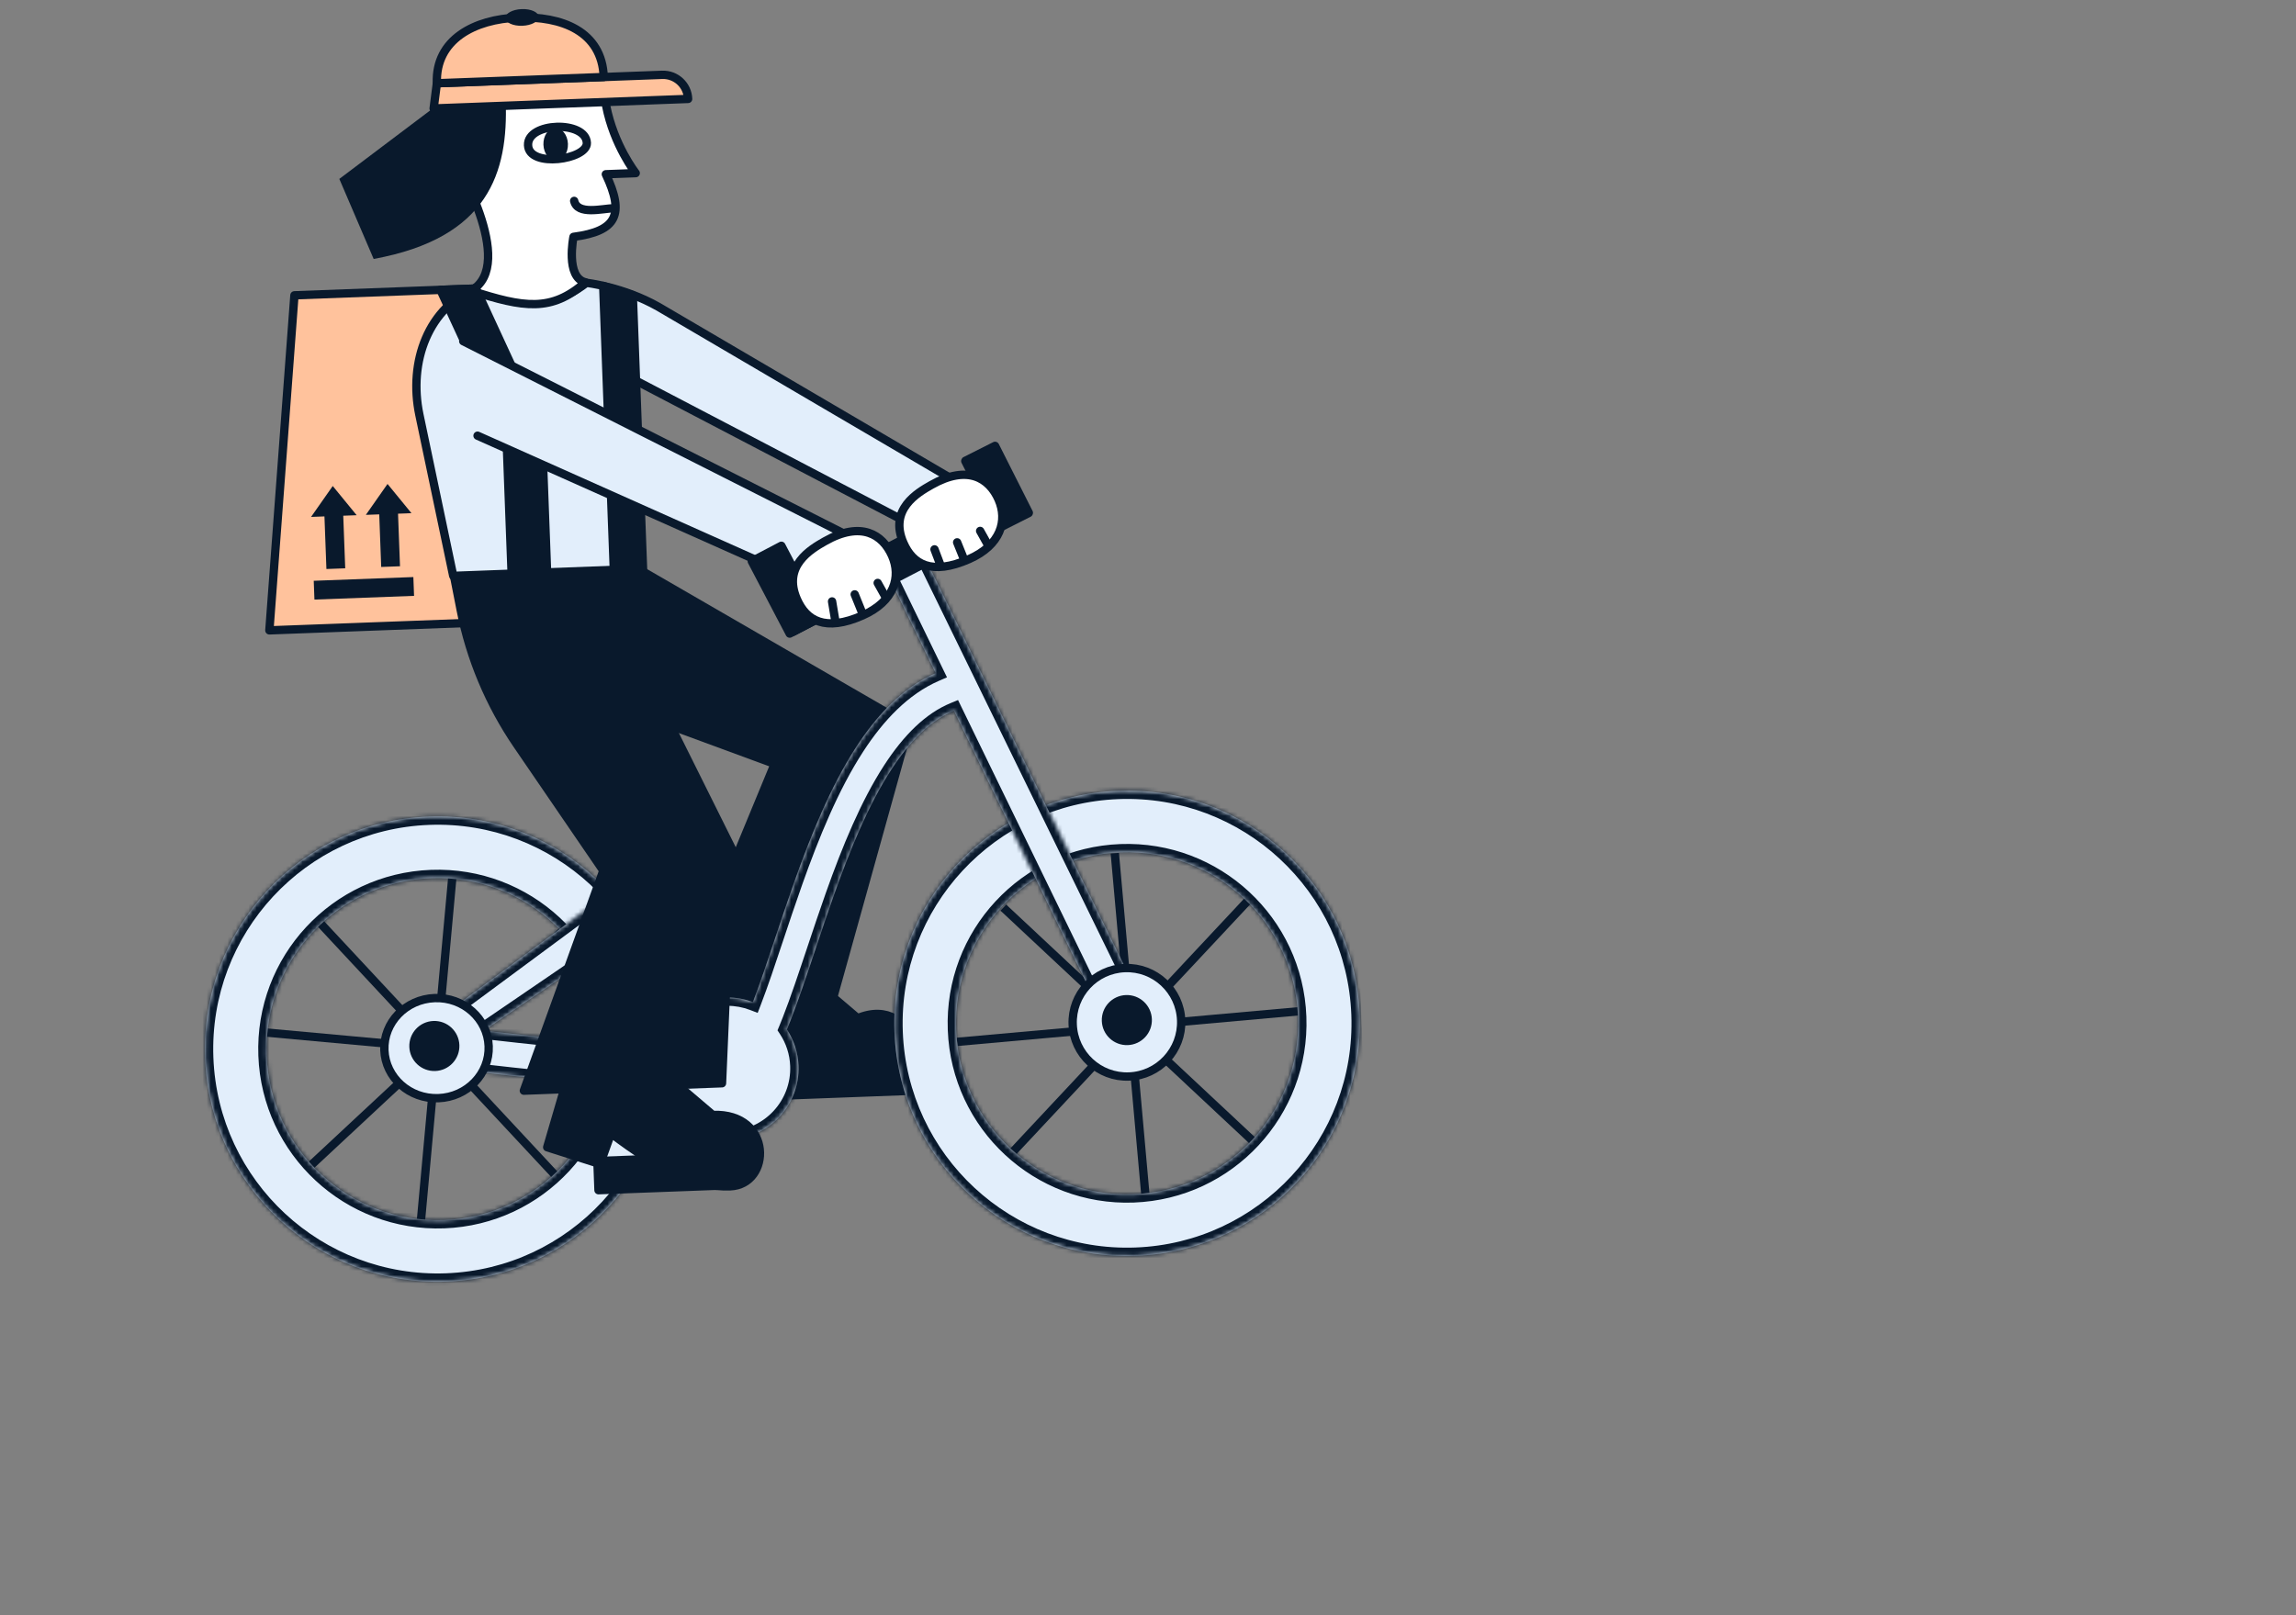 <svg width="550" height="387" viewBox="0 0 550 387" fill="none" xmlns="http://www.w3.org/2000/svg">
<rect x="0" y="0" width="550" height="387" fill="#808080" stroke="none"/>
<g clip-path="url(#clip0_14613_54914)">
<g clip-path="url(#clip1_14613_54914)">
<path d="M182.292 255.713L216.268 254.442L216.53 261.437L182.554 262.708L182.292 255.713Z" fill="#09192C" stroke="#09192C" stroke-width="2" stroke-linejoin="round"/>
<path d="M166.799 251.687L172.014 230.477L193.053 233.435L205.455 243.98C219.741 237.943 225.088 260.506 209.604 261.094C209.602 261.094 209.601 261.093 209.601 261.092C201.107 261.409 192.432 256.976 181.104 248.393L179.423 254.716L166.799 251.687Z" fill="#09192C" stroke="#09192C" stroke-width="2" stroke-linecap="round" stroke-linejoin="round"/>
<rect x="238.805" y="105.495" width="20" height="10" rx="1" transform="rotate(63.234 238.805 105.495)" fill="#09192C"/>
<path d="M242.308 276.347L299.217 215.514" stroke="#09192C" stroke-width="2" stroke-linejoin="round"/>
<path d="M240.345 217.475L301.177 274.384" stroke="#09192C" stroke-width="2" stroke-linejoin="round"/>
<path d="M229.279 249.643L312.25 242.216" stroke="#09192C" stroke-width="2" stroke-linejoin="round"/>
<path d="M267.048 204.442L274.475 287.412" stroke="#09192C" stroke-width="2" stroke-linejoin="round"/>
<path d="M100.822 292.627L108.406 209.671" stroke="#09192C" stroke-width="2" stroke-linejoin="round"/>
<path d="M63.137 247.357L146.093 254.941" stroke="#09192C" stroke-width="2" stroke-linejoin="round"/>
<path d="M74.145 279.541L135.085 222.747" stroke="#09192C" stroke-width="2" stroke-linejoin="round"/>
<path d="M76.216 220.673L133.01 281.613" stroke="#09192C" stroke-width="2" stroke-linejoin="round"/>
<path d="M160.803 243.039L197.464 246.64L217.755 173.83L147.902 133.414L133.412 133.956L133.829 163.993L185.577 183.04L160.803 243.039Z" fill="#09192C" stroke="#09192C" stroke-width="2" stroke-linecap="round" stroke-linejoin="round"/>
<mask id="path-13-inside-1_14613_54914" fill="white">
<path fill-rule="evenodd" clip-rule="evenodd" d="M106.922 307.101C137.696 305.949 161.71 280.068 160.559 249.294C159.407 218.52 133.526 194.506 102.752 195.658C71.978 196.809 47.964 222.69 49.115 253.464C50.267 284.238 76.148 308.252 106.922 307.101ZM106.371 292.332C128.988 291.486 146.637 272.465 145.79 249.848C144.944 227.231 125.923 209.582 103.306 210.428C80.689 211.275 63.04 230.296 63.886 252.913C64.733 275.53 83.754 293.179 106.371 292.332Z"/>
</mask>
<path fill-rule="evenodd" clip-rule="evenodd" d="M106.922 307.101C137.696 305.949 161.71 280.068 160.559 249.294C159.407 218.52 133.526 194.506 102.752 195.658C71.978 196.809 47.964 222.69 49.115 253.464C50.267 284.238 76.148 308.252 106.922 307.101ZM106.371 292.332C128.988 291.486 146.637 272.465 145.79 249.848C144.944 227.231 125.923 209.582 103.306 210.428C80.689 211.275 63.04 230.296 63.886 252.913C64.733 275.53 83.754 293.179 106.371 292.332Z" fill="#E2EEFB"/>
<path d="M158.56 249.369C159.67 279.039 136.518 303.992 106.847 305.102L106.997 309.099C138.875 307.906 163.75 281.097 162.557 249.219L158.56 249.369ZM102.827 197.656C132.497 196.546 157.45 219.698 158.56 249.369L162.557 249.219C161.364 217.341 134.555 192.466 102.677 193.659L102.827 197.656ZM51.114 253.389C50.004 223.719 73.156 198.766 102.827 197.656L102.677 193.659C70.799 194.852 45.924 221.661 47.117 253.539L51.114 253.389ZM106.847 305.102C77.177 306.212 52.224 283.06 51.114 253.389L47.117 253.539C48.31 285.417 75.119 310.292 106.997 309.099L106.847 305.102ZM143.792 249.923C144.597 271.436 127.809 289.529 106.296 290.334L106.446 294.331C130.167 293.443 148.677 273.494 147.789 249.773L143.792 249.923ZM103.381 212.427C124.894 211.622 142.987 228.409 143.792 249.923L147.789 249.773C146.901 226.052 126.952 207.542 103.231 208.43L103.381 212.427ZM65.885 252.838C65.08 231.325 81.867 213.232 103.381 212.427L103.231 208.43C79.51 209.317 61 229.267 61.888 252.988L65.885 252.838ZM106.296 290.334C84.783 291.139 66.69 274.351 65.885 252.838L61.888 252.988C62.776 276.709 82.725 295.219 106.446 294.331L106.296 290.334Z" fill="#09192C" mask="url(#path-13-inside-1_14613_54914)"/>
<mask id="path-15-inside-2_14613_54914" fill="white">
<path fill-rule="evenodd" clip-rule="evenodd" d="M272.072 300.921C302.846 299.769 326.86 273.888 325.708 243.114C324.556 212.34 298.675 188.326 267.901 189.477C237.127 190.629 213.113 216.51 214.265 247.284C215.416 278.058 241.297 302.072 272.072 300.921ZM271.52 286.152C294.137 285.306 311.786 266.285 310.94 243.668C310.094 221.051 291.073 203.402 268.455 204.248C245.838 205.095 228.189 224.116 229.036 246.733C229.882 269.35 248.903 286.999 271.52 286.152Z"/>
</mask>
<path fill-rule="evenodd" clip-rule="evenodd" d="M272.072 300.921C302.846 299.769 326.86 273.888 325.708 243.114C324.556 212.34 298.675 188.326 267.901 189.477C237.127 190.629 213.113 216.51 214.265 247.284C215.416 278.058 241.297 302.072 272.072 300.921ZM271.52 286.152C294.137 285.306 311.786 266.285 310.94 243.668C310.094 221.051 291.073 203.402 268.455 204.248C245.838 205.095 228.189 224.116 229.036 246.733C229.882 269.35 248.903 286.999 271.52 286.152Z" fill="#E2EEFB"/>
<path d="M323.709 243.189C324.82 272.859 301.667 297.812 271.997 298.922L272.146 302.919C304.024 301.726 328.9 274.917 327.707 243.039L323.709 243.189ZM267.976 191.476C297.646 190.366 322.599 213.518 323.709 243.189L327.707 243.039C326.514 211.161 299.705 186.286 267.827 187.479L267.976 191.476ZM216.263 247.209C215.153 217.539 238.306 192.586 267.976 191.476L267.827 187.479C235.949 188.672 211.073 215.481 212.266 247.359L216.263 247.209ZM271.997 298.922C242.326 300.032 217.374 276.88 216.263 247.209L212.266 247.359C213.459 279.237 240.268 304.112 272.146 302.919L271.997 298.922ZM308.941 243.743C309.746 265.256 292.959 283.349 271.446 284.154L271.595 288.151C295.316 287.263 313.826 267.314 312.938 243.593L308.941 243.743ZM268.53 206.247C290.044 205.442 308.136 222.229 308.941 243.743L312.938 243.593C312.051 219.872 292.102 201.362 268.381 202.25L268.53 206.247ZM231.034 246.658C230.229 225.145 247.017 207.052 268.53 206.247L268.381 202.25C244.66 203.137 226.15 223.087 227.037 246.807L231.034 246.658ZM271.446 284.154C249.932 284.959 231.839 268.171 231.034 246.658L227.037 246.807C227.925 270.528 247.874 289.039 271.595 288.151L271.446 284.154Z" fill="#09192C" mask="url(#path-15-inside-2_14613_54914)"/>
<mask id="path-17-inside-3_14613_54914" fill="white">
<path fill-rule="evenodd" clip-rule="evenodd" d="M221.871 134.247L274.873 242.774L265.812 247.004L228.518 170.305C223.009 172.562 218.057 177.409 213.495 184.431C208.046 192.816 203.646 203.547 199.764 214.474C198.219 218.822 196.727 223.296 195.285 227.623L195.284 227.625L195.283 227.626L195.283 227.626C193.214 233.834 191.244 239.74 189.363 244.54C189.081 245.261 188.795 245.973 188.505 246.671C190.157 249.179 191.165 252.156 191.286 255.377C191.637 264.759 184.316 272.649 174.934 273C167.092 273.294 160.292 268.228 158.066 261.078C150.471 260.567 141.789 259.764 133.771 258.951C125.858 258.148 118.402 257.314 112.926 256.68C110.187 256.363 107.941 256.096 106.38 255.908C105.599 255.814 104.989 255.74 104.573 255.689L103.937 255.611L103.935 255.611C102.004 255.371 100.386 254.033 99.789 252.18C99.193 250.328 99.726 248.297 101.155 246.976L151.959 209.398L132.981 160.663L142.299 157.034L174.223 239.012C176.377 239.001 178.444 239.394 180.352 240.122C182.077 235.637 183.782 230.513 185.643 224.919C187.087 220.578 188.626 215.954 190.341 211.126C194.273 200.058 198.989 188.401 205.11 178.982C210.052 171.376 216.241 164.721 224.138 161.296L211.18 134.647C211.18 134.647 218.609 129.771 218.609 129.767L221.871 134.247ZM164.658 242.007L155.941 219.623L115.909 246.957C121.129 247.555 127.778 248.292 134.78 249.002C142.732 249.809 150.957 250.561 158.033 251.053C159.161 247.35 161.524 244.169 164.658 242.007Z"/>
</mask>
<path fill-rule="evenodd" clip-rule="evenodd" d="M221.871 134.247L274.873 242.774L265.812 247.004L228.518 170.305C223.009 172.562 218.057 177.409 213.495 184.431C208.046 192.816 203.646 203.547 199.764 214.474C198.219 218.822 196.727 223.296 195.285 227.623L195.284 227.625L195.283 227.626L195.283 227.626C193.214 233.834 191.244 239.74 189.363 244.54C189.081 245.261 188.795 245.973 188.505 246.671C190.157 249.179 191.165 252.156 191.286 255.377C191.637 264.759 184.316 272.649 174.934 273C167.092 273.294 160.292 268.228 158.066 261.078C150.471 260.567 141.789 259.764 133.771 258.951C125.858 258.148 118.402 257.314 112.926 256.68C110.187 256.363 107.941 256.096 106.38 255.908C105.599 255.814 104.989 255.74 104.573 255.689L103.937 255.611L103.935 255.611C102.004 255.371 100.386 254.033 99.789 252.18C99.193 250.328 99.726 248.297 101.155 246.976L151.959 209.398L132.981 160.663L142.299 157.034L174.223 239.012C176.377 239.001 178.444 239.394 180.352 240.122C182.077 235.637 183.782 230.513 185.643 224.919C187.087 220.578 188.626 215.954 190.341 211.126C194.273 200.058 198.989 188.401 205.11 178.982C210.052 171.376 216.241 164.721 224.138 161.296L211.18 134.647C211.18 134.647 218.609 129.771 218.609 129.767L221.871 134.247ZM164.658 242.007L155.941 219.623L115.909 246.957C121.129 247.555 127.778 248.292 134.78 249.002C142.732 249.809 150.957 250.561 158.033 251.053C159.161 247.35 161.524 244.169 164.658 242.007Z" fill="#E2EEFB"/>
<path d="M274.873 242.774L275.719 244.586L277.563 243.725L276.67 241.896L274.873 242.774ZM221.871 134.247L223.668 133.369L223.591 133.211L223.488 133.069L221.871 134.247ZM265.812 247.004L264.013 247.879L264.874 249.649L266.658 248.816L265.812 247.004ZM228.518 170.305L230.317 169.431L229.497 167.743L227.76 168.455L228.518 170.305ZM213.495 184.431L215.172 185.52L215.172 185.52L213.495 184.431ZM199.764 214.474L197.879 213.804L199.764 214.474ZM195.285 227.623L197.181 228.258L197.182 228.255L195.285 227.623ZM195.284 227.625L193.387 226.99L193.385 226.997L193.382 227.005L195.284 227.625ZM195.283 227.626L193.382 227.005L193.372 227.035L193.364 227.065L195.283 227.626ZM195.283 227.626L197.181 228.259L197.193 228.223L197.203 228.187L195.283 227.626ZM189.363 244.54L191.226 245.27L189.363 244.54ZM188.505 246.671L186.658 245.904L186.25 246.885L186.835 247.772L188.505 246.671ZM158.066 261.078L159.975 260.483L159.568 259.175L158.2 259.083L158.066 261.078ZM133.771 258.951L133.973 256.961L133.771 258.951ZM112.926 256.68L112.696 258.666L112.696 258.666L112.926 256.68ZM106.38 255.908L106.618 253.922L106.618 253.922L106.38 255.908ZM104.573 255.689L104.329 257.674L104.331 257.674L104.573 255.689ZM103.937 255.611L103.688 257.595L103.694 257.596L103.937 255.611ZM103.935 255.611L104.184 253.626L104.181 253.626L103.935 255.611ZM99.789 252.18L97.885 252.793L97.885 252.793L99.789 252.18ZM101.155 246.976L99.966 245.369L99.878 245.434L99.798 245.508L101.155 246.976ZM151.959 209.398L153.148 211.006L154.377 210.097L153.823 208.672L151.959 209.398ZM132.981 160.663L132.255 158.799L130.391 159.525L131.117 161.389L132.981 160.663ZM142.299 157.034L144.163 156.308L143.437 154.445L141.573 155.17L142.299 157.034ZM174.223 239.012L172.359 239.738L172.858 241.019L174.233 241.012L174.223 239.012ZM180.352 240.122L179.639 241.991L181.502 242.701L182.218 240.84L180.352 240.122ZM185.643 224.919L183.745 224.288L185.643 224.919ZM190.341 211.126L188.456 210.457L188.456 210.457L190.341 211.126ZM205.11 178.982L203.433 177.892L205.11 178.982ZM224.138 161.296L224.934 163.131L226.85 162.3L225.936 160.422L224.138 161.296ZM211.18 134.647L210.083 132.975L208.612 133.94L209.381 135.522L211.18 134.647ZM218.609 129.767L220.226 128.59L216.28 123.17L216.611 129.866L218.609 129.767ZM155.941 219.623L157.804 218.897L156.891 216.552L154.813 217.971L155.941 219.623ZM164.658 242.007L165.793 243.654L167.095 242.756L166.521 241.282L164.658 242.007ZM115.909 246.957L114.782 245.306L110.348 248.333L115.682 248.944L115.909 246.957ZM134.78 249.002L134.982 247.012L134.78 249.002ZM158.033 251.053L157.894 253.048L159.482 253.158L159.946 251.636L158.033 251.053ZM276.67 241.896L223.668 133.369L220.074 135.124L273.076 243.651L276.67 241.896ZM266.658 248.816L275.719 244.586L274.027 240.961L264.966 245.192L266.658 248.816ZM226.72 171.18L264.013 247.879L267.611 246.13L230.317 169.431L226.72 171.18ZM215.172 185.52C219.627 178.664 224.301 174.194 229.276 172.156L227.76 168.455C221.718 170.93 216.487 176.155 211.818 183.341L215.172 185.52ZM201.648 215.144C205.52 204.245 209.857 193.699 215.172 185.52L211.818 183.341C206.235 191.933 201.771 202.85 197.879 213.804L201.648 215.144ZM197.182 228.255C198.626 223.925 200.111 219.47 201.648 215.144L197.879 213.804C196.327 218.174 194.829 222.666 193.387 226.99L197.182 228.255ZM197.18 228.261L197.181 228.258L193.388 226.987L193.387 226.99L197.18 228.261ZM197.185 228.247L197.185 228.246L193.382 227.005L193.382 227.005L197.185 228.247ZM197.203 228.187L197.203 228.187L193.364 227.065L193.364 227.065L197.203 228.187ZM191.226 245.27C193.129 240.411 195.116 234.451 197.181 228.259L193.386 226.994C191.311 233.217 189.359 239.068 187.501 243.81L191.226 245.27ZM190.352 247.438C190.647 246.726 190.939 246.002 191.226 245.27L187.501 243.81C187.223 244.521 186.942 245.22 186.658 245.904L190.352 247.438ZM186.835 247.772C188.291 249.983 189.181 252.607 189.287 255.451L193.285 255.302C193.15 251.706 192.022 248.375 190.175 245.571L186.835 247.772ZM189.287 255.451C189.597 263.73 183.137 270.692 174.859 271.002L175.008 274.999C185.494 274.607 193.677 265.788 193.285 255.302L189.287 255.451ZM174.859 271.002C167.942 271.261 161.94 266.793 159.975 260.483L156.156 261.673C158.644 269.663 166.241 275.327 175.008 274.999L174.859 271.002ZM133.569 260.941C141.596 261.755 150.304 262.56 157.931 263.074L158.2 259.083C150.638 258.574 141.982 257.774 133.973 256.961L133.569 260.941ZM112.696 258.666C118.178 259.301 125.644 260.137 133.569 260.941L133.973 256.961C126.072 256.16 118.626 255.326 113.156 254.693L112.696 258.666ZM106.141 257.893C107.705 258.082 109.953 258.349 112.696 258.666L113.156 254.693C110.42 254.376 108.178 254.11 106.618 253.922L106.141 257.893ZM104.331 257.674C104.747 257.725 105.358 257.799 106.141 257.893L106.618 253.922C105.839 253.828 105.23 253.754 104.816 253.704L104.331 257.674ZM103.694 257.596L104.329 257.674L104.817 253.704L104.181 253.626L103.694 257.596ZM103.686 257.595L103.688 257.595L104.186 253.626L104.184 253.626L103.686 257.595ZM97.885 252.793C98.72 255.387 100.986 257.261 103.689 257.595L104.181 253.626C103.022 253.482 102.051 252.679 101.693 251.568L97.885 252.793ZM99.798 245.508C97.797 247.357 97.05 250.2 97.885 252.793L101.693 251.568C101.335 250.456 101.655 249.238 102.513 248.445L99.798 245.508ZM150.77 207.79L99.966 245.369L102.344 248.584L153.148 211.006L150.77 207.79ZM131.117 161.389L150.095 210.124L153.823 208.672L134.844 159.937L131.117 161.389ZM141.573 155.17L132.255 158.799L133.706 162.527L143.025 158.898L141.573 155.17ZM176.086 238.286L144.163 156.308L140.435 157.76L172.359 239.738L176.086 238.286ZM174.233 241.012C176.135 241.003 177.958 241.35 179.639 241.991L181.064 238.253C178.931 237.439 176.618 237 174.213 237.012L174.233 241.012ZM183.745 224.288C181.88 229.894 180.19 234.971 178.485 239.404L182.218 240.84C183.963 236.304 185.683 231.133 187.54 225.551L183.745 224.288ZM188.456 210.457C186.733 215.306 185.189 219.949 183.745 224.288L187.54 225.551C188.986 221.207 190.518 216.602 192.225 211.796L188.456 210.457ZM203.433 177.892C197.178 187.518 192.399 199.36 188.456 210.457L192.225 211.796C196.148 200.756 200.801 189.284 206.787 180.072L203.433 177.892ZM223.342 159.461C214.935 163.108 208.478 170.127 203.433 177.892L206.787 180.072C211.626 172.625 217.547 166.335 224.934 163.131L223.342 159.461ZM209.381 135.522L222.339 162.171L225.936 160.422L212.979 133.772L209.381 135.522ZM216.611 129.866C216.748 129.035 217.279 128.273 217.347 128.216C217.372 128.195 217.411 128.165 217.425 128.155C217.446 128.14 217.463 128.128 217.466 128.126C217.472 128.121 217.477 128.118 217.479 128.117C217.481 128.115 217.483 128.114 217.484 128.113C217.486 128.112 217.486 128.112 217.479 128.117C217.468 128.124 217.45 128.136 217.423 128.154C217.37 128.189 217.291 128.241 217.19 128.307C216.988 128.441 216.698 128.631 216.35 128.86C215.654 129.317 214.725 129.927 213.797 130.537C212.868 131.146 211.94 131.756 211.243 132.213C210.895 132.442 210.605 132.632 210.402 132.765C210.3 132.832 210.22 132.884 210.166 132.92C210.139 132.938 210.118 132.952 210.104 132.961C210.097 132.966 210.092 132.969 210.088 132.971C210.086 132.973 210.085 132.973 210.084 132.974C210.083 132.974 210.083 132.975 210.083 132.975C210.083 132.975 210.083 132.975 210.083 132.975C210.083 132.975 210.083 132.975 211.18 134.647C212.277 136.319 212.277 136.319 212.277 136.319C212.277 136.319 212.277 136.319 212.278 136.319C212.278 136.319 212.278 136.318 212.279 136.318C212.28 136.318 212.281 136.317 212.283 136.316C212.286 136.313 212.292 136.31 212.299 136.305C212.313 136.296 212.334 136.282 212.361 136.264C212.415 136.229 212.495 136.176 212.597 136.11C212.8 135.976 213.09 135.786 213.438 135.557C214.135 135.1 215.063 134.49 215.992 133.88C216.921 133.271 217.85 132.661 218.547 132.203C218.895 131.974 219.186 131.783 219.39 131.648C219.491 131.581 219.572 131.528 219.628 131.491C219.656 131.473 219.679 131.457 219.696 131.446C219.704 131.441 219.714 131.434 219.723 131.428C219.727 131.426 219.737 131.419 219.749 131.41C219.753 131.407 219.771 131.395 219.793 131.379C219.806 131.369 219.846 131.339 219.871 131.318C219.939 131.261 220.47 130.499 220.607 129.668L216.611 129.866ZM223.488 133.069L220.226 128.59L216.992 130.944L220.254 135.424L223.488 133.069ZM154.077 220.349L162.794 242.733L166.521 241.282L157.804 218.897L154.077 220.349ZM117.037 248.609L157.069 221.275L154.813 217.971L114.782 245.306L117.037 248.609ZM134.982 247.012C127.991 246.303 121.351 245.568 116.137 244.97L115.682 248.944C120.907 249.543 127.565 250.28 134.579 250.992L134.982 247.012ZM158.171 249.057C151.125 248.568 142.924 247.818 134.982 247.012L134.579 250.992C142.541 251.8 150.788 252.554 157.894 253.048L158.171 249.057ZM159.946 251.636C160.941 248.372 163.026 245.562 165.793 243.654L163.522 240.361C160.022 242.775 157.382 246.328 156.12 250.469L159.946 251.636Z" fill="#09192C" mask="url(#path-17-inside-3_14613_54914)"/>
<path d="M70.529 70.763L121.493 68.856L124.485 148.8L64.527 151.044L70.529 70.763Z" fill="#FFC29C" stroke="#09192C" stroke-width="2" stroke-linecap="round" stroke-linejoin="round"/>
<rect x="77.587" y="120.135" width="4.506" height="16.221" transform="rotate(-2.143 77.587 120.135)" fill="#09192C"/>
<path d="M79.707 116.452L85.435 123.452L74.517 123.86L79.707 116.452Z" fill="#09192C"/>
<rect x="90.71" y="119.644" width="4.506" height="16.221" transform="rotate(-2.143 90.71 119.644)" fill="#09192C"/>
<rect x="99.019" y="138.272" width="4.506" height="23.881" transform="rotate(87.857 99.019 138.272)" fill="#09192C"/>
<path d="M92.83 115.961L98.559 122.961L87.641 123.369L92.83 115.961Z" fill="#09192C"/>
<path d="M125.487 261.341L172.954 259.565L175.358 203.467L141.805 136.034L107.638 132.309L110.364 146.177C112.642 157.765 117.256 168.767 123.924 178.514L144.521 208.624L125.487 261.341Z" fill="#09192C" stroke="#09192C" stroke-width="2" stroke-linecap="round" stroke-linejoin="round"/>
<path fill-rule="evenodd" clip-rule="evenodd" d="M115.426 69.182C118.504 70.927 128.836 76.782 140.49 67.766C140.49 67.766 149.284 68.737 157.692 73.505L157.692 73.504L157.799 73.567C158.059 73.715 158.319 73.868 158.579 74.024L229.107 115.393L218.486 125.798L152.397 91.242L151.445 93.753L149.976 136.437L108.569 137.987L100.464 99.396C97.81 86.759 102.518 73.466 114.533 68.737C114.635 68.733 114.94 68.906 115.426 69.182Z" fill="#E2EEFB"/>
<path d="M140.49 67.766L139.878 66.975C140.083 66.816 140.342 66.743 140.6 66.772L140.49 67.766ZM115.426 69.182L115.919 68.312L115.919 68.312L115.426 69.182ZM157.692 73.505L158.562 73.997C158.432 74.228 158.215 74.398 157.959 74.469C157.703 74.54 157.429 74.506 157.198 74.375L157.692 73.505ZM157.692 73.504L156.821 73.013C156.953 72.779 157.173 72.608 157.432 72.539C157.691 72.469 157.967 72.506 158.198 72.642L157.692 73.504ZM157.799 73.567L157.303 74.435L157.293 74.429L157.799 73.567ZM158.579 74.024L158.073 74.887L158.063 74.881L158.579 74.024ZM229.107 115.393L229.613 114.53C229.881 114.688 230.061 114.962 230.099 115.271C230.137 115.58 230.029 115.889 229.807 116.107L229.107 115.393ZM218.486 125.798L219.186 126.512C218.876 126.815 218.407 126.885 218.023 126.684L218.486 125.798ZM152.397 91.242L151.462 90.888C151.563 90.62 151.774 90.409 152.041 90.307C152.309 90.206 152.607 90.223 152.86 90.356L152.397 91.242ZM151.445 93.753L150.445 93.719C150.449 93.609 150.471 93.501 150.51 93.399L151.445 93.753ZM149.976 136.437L150.976 136.472C150.958 136.996 150.538 137.417 150.014 137.437L149.976 136.437ZM108.569 137.987L108.606 138.986C108.12 139.004 107.69 138.669 107.59 138.192L108.569 137.987ZM100.464 99.396L101.442 99.191L100.464 99.396ZM114.533 68.737L114.167 67.807C114.271 67.766 114.382 67.743 114.493 67.738L114.533 68.737ZM141.102 68.557C135.052 73.237 129.287 74.087 124.617 73.501C119.985 72.92 116.486 70.932 114.933 70.052L115.919 68.312C117.444 69.176 120.65 70.988 124.866 71.517C129.046 72.041 134.274 71.311 139.878 66.975L141.102 68.557ZM157.198 74.375C153.094 72.047 148.882 70.64 145.688 69.816C144.093 69.404 142.758 69.139 141.825 68.977C141.358 68.897 140.993 68.842 140.746 68.807C140.623 68.79 140.529 68.778 140.467 68.77C140.436 68.766 140.414 68.764 140.399 68.762C140.392 68.761 140.386 68.761 140.383 68.76C140.382 68.76 140.381 68.76 140.38 68.76C140.38 68.76 140.38 68.76 140.38 68.76C140.38 68.76 140.38 68.76 140.38 68.76C140.38 68.76 140.38 68.76 140.49 67.766C140.6 66.772 140.6 66.772 140.6 66.772C140.6 66.772 140.601 66.772 140.601 66.772C140.601 66.772 140.602 66.772 140.603 66.772C140.605 66.772 140.607 66.773 140.609 66.773C140.615 66.774 140.622 66.775 140.632 66.776C140.651 66.778 140.679 66.781 140.714 66.786C140.786 66.794 140.889 66.808 141.022 66.826C141.289 66.864 141.677 66.922 142.166 67.007C143.144 67.176 144.533 67.452 146.188 67.879C149.492 68.732 153.881 70.195 158.185 72.636L157.198 74.375ZM156.821 73.014L156.821 73.013L158.563 73.996L158.562 73.997L156.821 73.014ZM158.198 72.642L158.305 72.704L157.293 74.429L157.186 74.367L158.198 72.642ZM158.063 74.881C157.81 74.728 157.557 74.58 157.303 74.435L158.295 72.698C158.562 72.851 158.828 73.007 159.094 73.167L158.063 74.881ZM159.085 73.161L229.613 114.53L228.601 116.255L158.073 74.886L159.085 73.161ZM229.807 116.107L219.186 126.512L217.786 125.083L228.407 114.678L229.807 116.107ZM218.023 126.684L151.933 92.128L152.86 90.356L218.949 124.911L218.023 126.684ZM150.51 93.399L151.462 90.888L153.332 91.596L152.38 94.108L150.51 93.399ZM148.977 136.403L150.445 93.719L152.444 93.788L150.976 136.472L148.977 136.403ZM108.532 136.987L149.939 135.438L150.014 137.437L108.606 138.986L108.532 136.987ZM101.442 99.191L109.548 137.781L107.59 138.192L99.485 99.602L101.442 99.191ZM114.9 69.668C103.477 74.163 98.854 86.868 101.442 99.191L99.485 99.602C96.765 86.65 101.558 72.769 114.167 67.807L114.9 69.668ZM114.933 70.052C114.682 69.91 114.505 69.809 114.377 69.743C114.347 69.728 114.324 69.716 114.306 69.708C114.287 69.699 114.279 69.696 114.279 69.696C114.28 69.696 114.284 69.698 114.292 69.701C114.299 69.703 114.313 69.707 114.332 69.712C114.358 69.719 114.449 69.741 114.573 69.736L114.493 67.738C114.749 67.728 114.961 67.815 115.015 67.836C115.111 67.874 115.208 67.922 115.294 67.966C115.465 68.054 115.683 68.178 115.919 68.312L114.933 70.052Z" fill="#09192C"/>
<path d="M131.08 274.897L137.294 253.649L158.333 256.608L170.735 267.152C185.226 266.608 184.872 283.889 174.884 284.266C174.882 284.266 174.881 284.265 174.882 284.264C166.387 284.582 157.713 280.148 146.384 271.566L143.742 278.925L131.08 274.897Z" fill="#09192C" stroke="#09192C" stroke-width="2" stroke-linecap="round" stroke-linejoin="round"/>
<path d="M145.126 41.75L152.284 41.483C152.284 41.483 147.057 34.834 145.197 25.324C145.197 25.324 144.029 12.412 135.701 11.989C127.373 11.566 98.532 18.088 108.566 37.634C108.566 37.634 124.075 63.301 112.852 69.649C125.477 73.73 132.101 74.82 140.231 67.644C135.389 66.456 137.376 56.754 137.376 56.754C147.826 55.385 149.663 51.333 145.126 41.75Z" fill="white" stroke="#09192C" stroke-width="2" stroke-linecap="round" stroke-linejoin="round"/>
<path d="M147.094 49.885C144.154 49.995 138.329 51.594 137.54 48.136" stroke="#09192C" stroke-width="2" stroke-linecap="round" stroke-linejoin="round"/>
<path d="M140.576 34.259C140.372 28.811 126.288 29.229 126.496 34.785C126.704 40.342 140.725 38.233 140.576 34.259Z" fill="white" stroke="#09192C" stroke-width="2" stroke-linecap="round" stroke-linejoin="round"/>
<ellipse cx="2.939" cy="3.919" rx="2.939" ry="3.919" transform="matrix(-0.999 0.037 0.037 0.999 135.903 30.548)" fill="#09192C"/>
<path d="M81.286 42.87L89.509 62.048C117.047 57.015 121.783 41.355 121.138 24.114L144.596 23.237C143.744 0.474 103.356 -1.312 104.359 25.468L81.286 42.87Z" fill="#09192C"/>
<path d="M164.835 23.703L103.878 25.985L104.653 19.951L158.615 17.932C161.926 17.808 164.711 20.392 164.835 23.703Z" fill="#FFC29C" stroke="#09192C" stroke-width="2" stroke-linecap="round" stroke-linejoin="round"/>
<path d="M124.078 4.214C134.471 3.825 144.213 7.463 144.625 18.456L104.653 19.951C104.26 9.459 113.685 4.603 124.078 4.214Z" fill="#FFC29C" stroke="#09192C" stroke-width="2" stroke-linecap="round" stroke-linejoin="round"/>
<path d="M147.225 141.445L144.496 68.496L151.584 70.732L154.221 141.183L147.225 141.445Z" fill="#09192C" stroke="#09192C" stroke-width="2" stroke-linecap="round" stroke-linejoin="round"/>
<path d="M131.087 138.046L122.593 138.364L121.414 106.84C121.334 104.726 120.837 102.649 119.95 100.729L105.504 69.455L113.998 69.137L128.444 100.411C129.331 102.331 129.829 104.409 129.908 106.522L131.087 138.046Z" fill="#09192C" stroke="#09192C" stroke-width="2" stroke-linecap="round" stroke-linejoin="round"/>
<path d="M204.531 129.329L190.433 138.324L117.362 105.536L104.434 103.018C104.434 103.018 103.696 83.379 103.699 83.38L110.468 81.777L204.531 129.329Z" fill="#E2EEFB"/>
<path d="M110.968 81.758L202.198 127.884L189.417 137.895L114.395 104.399" stroke="#09192C" stroke-width="2" stroke-linecap="round" stroke-linejoin="round"/>
<path d="M117.059 250.68C117.305 257.268 111.951 262.88 105.016 263.139C98.082 263.399 92.323 258.203 92.076 251.615C91.83 245.028 97.184 239.416 104.119 239.156C111.053 238.897 116.812 244.093 117.059 250.68Z" fill="#E2EEFB" stroke="#09192C" stroke-width="2"/>
<circle cx="269.952" cy="244.959" r="13" transform="rotate(-2.143 269.952 244.959)" fill="#E2EEFB" stroke="#09192C" stroke-width="2"/>
<circle cx="269.932" cy="244.428" r="5" transform="rotate(-2.143 269.932 244.428)" fill="#09192C" stroke="#09192C" stroke-width="2"/>
<circle cx="104.048" cy="250.636" r="5" transform="rotate(-2.143 104.048 250.636)" fill="#09192C" stroke="#09192C" stroke-width="2"/>
<rect x="185.129" y="144.311" width="65" height="9.518" rx="1" transform="rotate(-27.445 185.129 144.311)" fill="#09192C"/>
<path d="M239.192 119.672C236.962 114.606 231.836 111.248 223.125 116.184C219.748 118.097 212.886 122.068 216.43 130.115C218.66 135.181 223.111 137.943 232.128 133.974C239.758 130.615 241.422 124.738 239.192 119.672Z" fill="white" stroke="#09192C" stroke-width="2" stroke-linecap="round" stroke-linejoin="round"/>
<path d="M223.857 131.636L225.33 135.519M229.282 129.953L231.049 134.326M234.791 127.218L236.642 130.54" stroke="#09192C" stroke-width="2" stroke-linecap="round" stroke-linejoin="round"/>
<path d="M186.712 129.89C187.201 129.634 187.805 129.823 188.062 130.312L197.142 147.639C197.398 148.128 197.209 148.733 196.72 148.989L189.634 152.702C189.145 152.959 188.54 152.77 188.284 152.281L179.204 134.954C178.948 134.464 179.137 133.86 179.626 133.604L186.712 129.89Z" fill="#09192C"/>
<path d="M213.676 133.16C211.44 128.097 206.31 124.745 197.605 129.691C194.231 131.608 187.373 135.586 190.926 143.629C193.162 148.693 197.616 151.45 206.629 147.47C214.254 144.102 215.912 138.223 213.676 133.16Z" fill="white" stroke="#09192C" stroke-width="2" stroke-linecap="round" stroke-linejoin="round"/>
<path d="M199.32 144.11L200.04 148.399M204.743 142.42L206.515 146.792M210.249 139.679L212.104 143" stroke="#09192C" stroke-width="2" stroke-linecap="round" stroke-linejoin="round"/>
<path d="M143.106 278.194L175.084 276.998L175.345 283.993L143.368 285.189L143.106 278.194Z" fill="#09192C" stroke="#09192C" stroke-width="2" stroke-linejoin="round"/>
<ellipse cx="125.053" cy="4.178" rx="4" ry="2" transform="rotate(-2.143 125.053 4.178)" fill="#09192C"/>
</g>
</g>
<defs>
<clipPath id="clip0_14613_54914">
<rect width="550" height="387" fill="white"/>
</clipPath>
<clipPath id="clip1_14613_54914">
<rect width="278" height="306" fill="white" transform="translate(39.002 4.396) rotate(-2.143)"/>
</clipPath>
</defs>
</svg>
